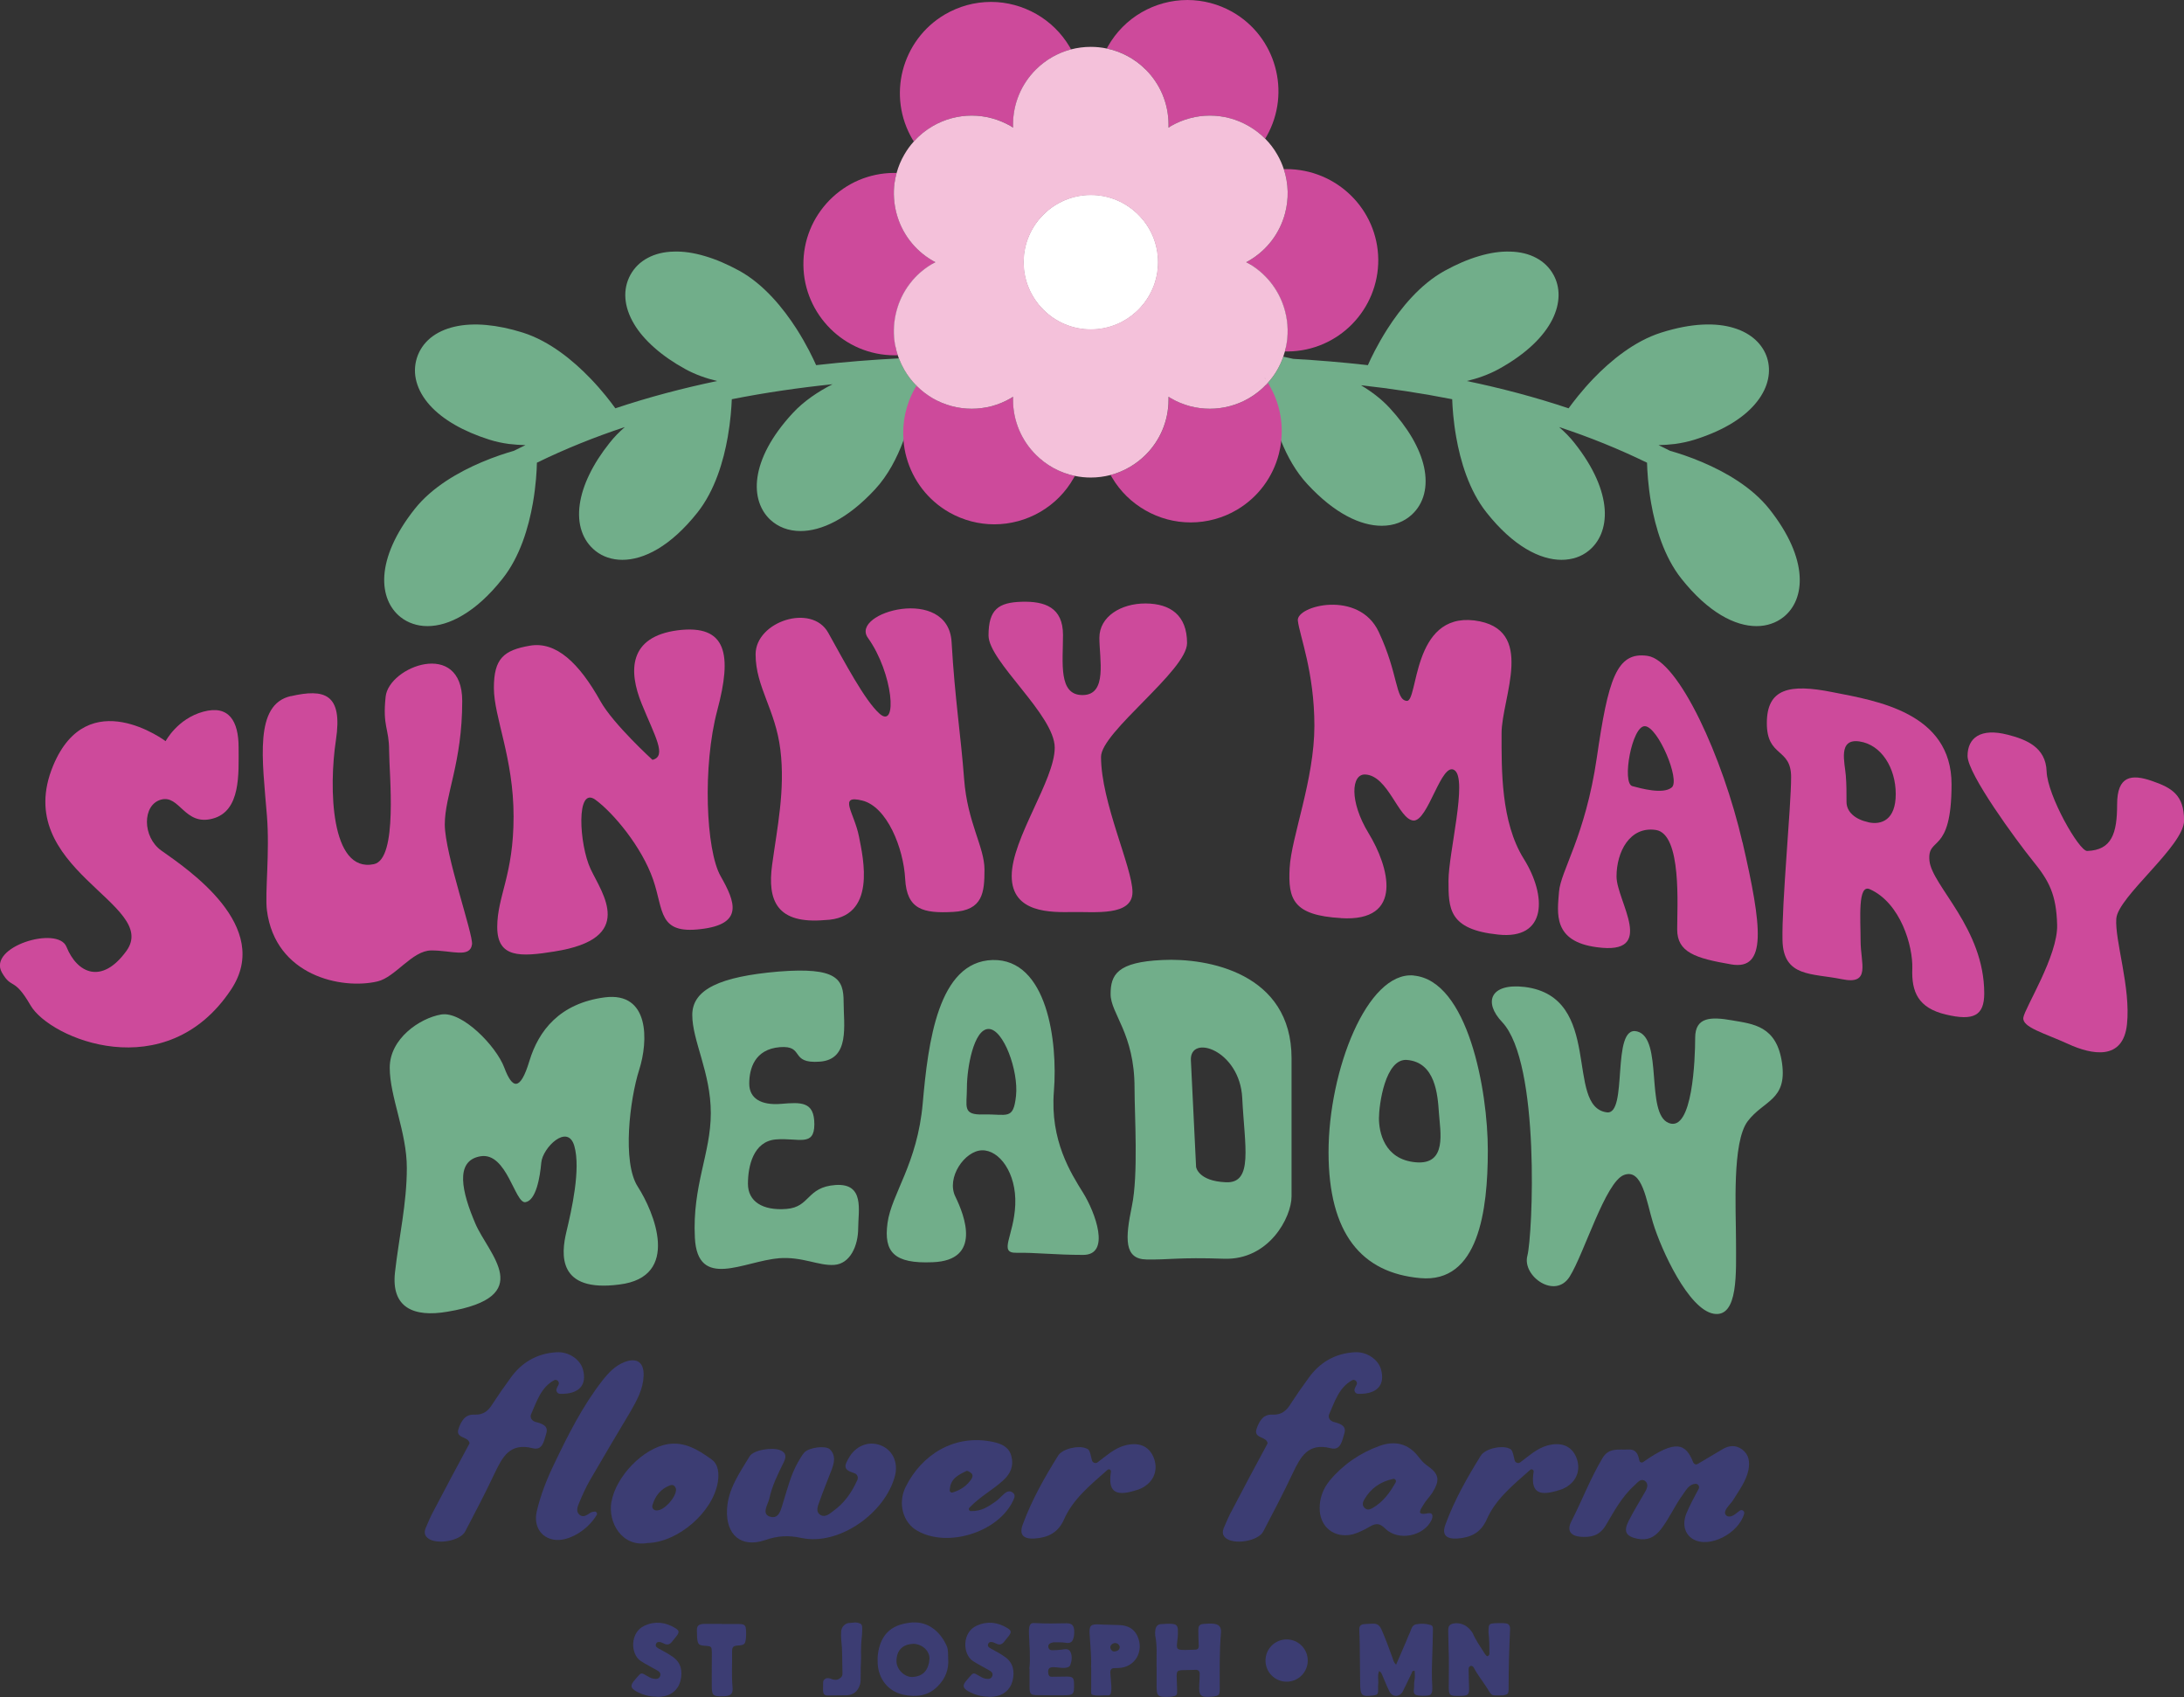 <?xml version="1.0" encoding="UTF-8"?> <svg xmlns="http://www.w3.org/2000/svg" id="Layer_2" viewBox="0 0 319.36 248.09"><rect x="0" y="0" width="319.36" height="248.09" fill="#333333" stroke="none"/><defs><style> .cls-1 { fill: #71ae8a; } .cls-2 { fill: #3c3d73; } .cls-3 { fill: #cd4a9b; } .cls-4 { fill: #fff; } .cls-5 { fill: #f4c1da; } </style></defs><g id="Layer_1-2" data-name="Layer_1"><g><g><path class="cls-1" d="M65.45,191.75c-5.01.87-8.27-.62-7.69-5.77.58-5.15,1.73-10.02,1.73-15.25,0-5.24-2.5-10.39-2.5-14.65,0-4.27,4.42-7.24,7.5-7.77,3.08-.55,8.09,4.64,9.25,7.76,1.16,3.11,2.32,3.51,3.67-.96,1.35-4.46,4.44-8.44,11.02-9.31,6.58-.84,6.39,6.38,5.03,10.61-1.35,4.24-2.52,13.49-.19,17.08,2.33,3.61,6.39,13.18-2.71,14.29-9.09,1.19-8.51-4.46-7.74-7.69.77-3.21,2.13-9.21,1.16-12.57-.97-3.36-4.64.27-4.83,2.44-.19,2.16-.77,5.54-2.32,5.78-1.54.24-2.7-7.34-6.56-6.71-3.85.64-2.7,5.3-.77,9.82,1.93,4.54,9.06,10.7-4.05,12.9Z"></path><path class="cls-1" d="M113.84,183.95c-5.05.41-11.84,4.67-12.23-3-.39-7.67,2.33-12.3,2.33-18.23,0-5.93-2.72-10.59-2.71-14.35,0-3.74,4.07-5.61,12.61-6.34,8.55-.68,9.52,1.09,9.52,4.43,0,3.36.97,8.43-3.5,8.74-4.47.33-2.14-2.41-5.83-2.12-3.69.31-4.47,3.16-4.47,5.33,0,2.18,1.75,3.2,4.66,2.96,2.91-.24,4.86-.38,4.86,2.98,0,3.36-2.33,1.95-5.63,2.22-3.3.28-4.08,3.92-4.08,6.49,0,2.57,2.14,3.95,5.63,3.67,3.5-.27,2.91-3.2,7.19-3.5,4.28-.28,3.31,3.74,3.3,6.31,0,2.57-1.17,5.21-3.5,5.37-2.33.16-4.66-1.25-8.16-.97Z"></path><path class="cls-1" d="M158.39,174.39c-1.75-2.82-4.87-7.63-4.28-14.88.58-7.24-.97-19.35-8.96-19.17-7.98.22-9.44,12.06-10.22,20.93-.78,8.89-4.57,13.25-5.15,17.52-.58,4.27.97,5.97,6.61,5.73,7.2-.27,4.67-6.81,3.31-9.59-1.36-2.77,1.36-6.7,3.89-6.77,2.53-.07,5.06,3.3,4.87,7.94-.19,4.63-2.53,7.1.19,7.04,2.73-.05,5.65.31,9.74.31,4.09,0,1.75-6.24,0-9.06ZM148.57,160.19c-.39,3.63-1.28,2.64-4.79,2.73-3.11.09-2.39-1.14-2.39-3.96,0-2.82.99-8.54,3.17-8.54s4.4,6.14,4.01,9.77Z"></path><path class="cls-1" d="M169.99,140.34c-6.62.29-7.59,2.15-7.59,4.99,0,2.85,3.5,5.74,3.5,13.69,0,4.08.58,12.65-.39,17.32-.97,4.68-1.17,7.73,2.14,7.78,3.31.06,4.67-.34,11.29-.11,6.62.25,9.92-6.06,9.92-9.12,0-3.06,0-7.75,0-20.18,0-12.47-12.26-14.7-18.88-14.37ZM179.25,172.83c-4.07-.17-4.35-2.24-4.35-2.24-.2-4.15-.57-11.68-.76-15.58-.19-3.92,7.16-1.52,7.51,5.51.34,7.02,1.67,12.51-2.4,12.31Z"></path><path class="cls-1" d="M206.7,142.6c-6.79-.6-12.43,13.9-12.43,25.83,0,11.94,4.86,17.65,13.4,18.41,8.54.79,9.89-9.88,9.89-18.68,0-8.78-2.91-24.83-10.86-25.55ZM207.01,169.91c-4.65-.41-5.37-4.5-5.37-6.43,0-1.93.9-8.81,4.12-8.53,4.12.36,4.47,5.04,4.65,7.75.18,2.72,1.25,7.63-3.4,7.21Z"></path><path class="cls-1" d="M222.95,144.28c-5.04-.59-6.07,2.22-3.29,5.14,5.62,5.96,4.46,31.2,3.68,34.17-.77,2.97,4.07,6.42,6.19,3.03,2.13-3.4,5.22-13.82,7.93-14.85,2.7-1.03,3.28,3.82,4.25,6.98,1.23,4.03,5.21,12.67,8.87,13.3,3.66.63,3.27-6.17,3.27-10.68,0-4.5-.6-14.4,1.71-17.46,2.31-3.06,5.79-3.04,5.02-8.5-.77-5.47-4.23-5.71-7.31-6.25-3.08-.54-5.39-.51-5.39,2.55,0,3.07-.38,13.84-3.86,12.46-3.47-1.36-.77-12.4-4.63-13.39-3.86-.98-1.26,12.29-4.44,11.83-6.19-.83-.38-16.88-12-18.33Z"></path></g><g><g><path class="cls-3" d="M24.22,108.35s-11.39-8.56-16.44,3.56c-6.31,15.16,15.71,20.19,10.7,27.11-3.59,4.96-7.2,3.27-8.76-.61-1.27-3.14-11.61,0-9.43,3.78,1.44,2.51,1.73.55,4.17,4.77,2.82,4.89,19.82,12.02,29.33-2.3,6.15-9.25-6.36-17.6-10.2-20.32-2.78-1.97-2.81-6.66-.06-7.44,2.75-.78,3.44,3.89,7.57,2.77,4.14-1.1,3.79-6.57,3.79-10.4,0-3.82-1.38-6.26-5.17-5.23-3.79,1.03-5.5,4.31-5.5,4.31Z"></path><path class="cls-3" d="M42.54,101.77c4.86-1.11,7.62-.41,6.58,6.43-1.04,6.85-.82,19.45,5.55,18.13,3.57-.74,2.23-13.24,2.23-16.58,0-3.34-.98-3.5-.51-7.9.47-4.44,11.2-8.47,11.2.63,0,9.05-2.55,13.75-2.55,18.05,0,4.28,4.19,16.13,3.98,17.53-.3,2.04-2.98.87-5.95.88-2.81.01-5.25,3.92-7.87,4.53-5.23,1.23-14.95-.81-16.17-10.4-.31-2.47.44-8.43,0-13.84-.66-8.21-1.89-16.24,3.49-17.47Z"></path><path class="cls-3" d="M81.1,139.09c-5.04.82-8.39.96-8.39-3.57,0-4.53,2.39-7.58,2.39-16.16,0-8.58-2.88-14.51-2.88-18.8,0-4.29,1.43-5.51,5.27-6.17,3.83-.66,7.19,2.53,10.32,8.13,1.87,3.34,7.6,8.56,7.6,8.56,2.17-.53.33-3.49-1.59-8.23-1.92-4.73-1.93-9.77,5.29-10.71,7.22-.9,7.95,3.59,5.78,11.69-2.17,8.12-1.68,20.46.49,24.26,2.17,3.81,3.37,7-2.89,7.73-6.26.77-5.42-2.7-6.98-7.22-1.66-4.81-5.83-9.77-8.42-11.67-2.91-2.15-2.4,6.57-.72,10.12,1.68,3.58,6.72,10.16-5.28,12.04Z"></path><path class="cls-3" d="M120.63,134.5c-7,.61-8.45-2.78-7.72-8.1.72-5.32,1.93-10.92,1.2-16.81-.72-5.89-3.62-9.17-3.62-13.94,0-4.79,8.2-7.5,10.62-3.15,2.42,4.33,5.33,9.88,7.49,11.82,2.71,2.42,1.99-5.95-1.69-11.08-2.67-3.72,11.76-7.74,12.24.63.48,8.32,1.35,13.6,1.83,20.01.48,6.4,2.98,9.91,2.98,13.25,0,3.34-.24,5.96-4.59,6.18-4.35.23-6.77-.32-7.01-4.83-.24-4.51-2.65-10.55-6.27-11.45-3.62-.9-1.17,1.74-.48,5.28.59,3.05,2.71,11.92-4.97,12.19Z"></path><path class="cls-3" d="M154.23,109.3c0-4.79-9.68-12.61-9.68-16.4,0-3.81,1.45-4.83,4.84-4.93,3.39-.1,6.05.81,6.05,4.86,0,4.06-.72,8.83,2.9,8.78,3.63-.04,2.42-5.27,2.42-8.37,0-3.1,3.15-5.04,6.77-5.02,3.63.02,6.05,1.74,6.05,5.79,0,4.01-12.58,13-12.58,16.63,0,6.67,4.6,16.19,4.6,19.77,0,3.57-5.56,2.86-8.71,2.92-3.15.04-8.95.21-8.95-5.27,0-5.49,6.29-14.01,6.29-18.76Z"></path></g><g><path class="cls-3" d="M196.07,134.21c-7-.4-7.73-2.78-7.49-7.31.24-4.52,3.62-12.94,3.62-20.8,0-7.87-2.18-13.22-2.42-15.38-.24-2.18,8.94-4.54,11.83,1.66,2.9,6.17,2.41,9.95,4.1,10.08,1.69.15.73-12.86,9.88-11.76,9.15,1.18,3.97,11.29,3.98,16.53,0,5.25-.12,12.94,3.25,18.32,3.37,5.4,3.44,11.87-3.78,11.07-7.22-.75-7.23-3.81-7.23-7.87,0-4.05,2.82-14.78.89-16.15-1.93-1.37-3.86,7.52-6.03,7.35-2.17-.17-3.67-6.59-7.05-6.73-2.01-.08-2.36,3.9.53,8.63,2.9,4.75,5.31,12.98-4.1,12.37Z"></path><path class="cls-3" d="M254.8,123.16c-2.87-12.43-9.33-26.62-13.88-27.28-4.56-.67-5.76,3.47-7.43,14.93-1.68,11.45-5.28,16.49-5.52,19.56-.24,3.08-.96,7.25,5.53,8.1,8.88,1.22,2.88-6.75,2.88-10.34,0-3.57,1.92-7.37,5.75-6.8,3.83.58,3.11,11.21,3.12,14.54,0,3.34,2.64,4.21,7.89,5.11,5.26.92,4.54-5.39,1.67-17.83ZM244.46,115.11c-1.27,1.06-4.52.14-5.77-.19-1.57-.42-.06-8.87,1.85-8.76,1.91.1,5.19,7.88,3.92,8.95Z"></path><path class="cls-3" d="M282.14,125.83c-.36-3.7,3.23-.69,3.23-11.17,0-10.5-11-12.22-17.38-13.47-6.37-1.28-9.63-.52-9.63,4.53,0,5.05,3.55,3.54,3.55,7.88,0,4.34-1.38,18.42-1.26,23.86.12,5.44,4.34,4.79,8.66,5.68,4.32.9,2.76-2.31,2.76-5.57,0-3.25-.45-8.38,1.35-7.58,4.48,2,6.33,8.3,6.21,11.64-.12,3.35.84,5.72,4.91,6.68,4.06.97,5.61.16,5.61-3.09,0-9.53-7.64-15.71-8.01-19.39ZM273.21,120.2c-1.9-.41-3.2-1.48-3.2-2.98,0-1.51,0-2.51-.1-3.83-.15-1.93-1.2-5.47,2-5,3.2.48,5.29,3.86,5.3,7.68,0,3.81-2.09,4.55-3.99,4.14Z"></path><path class="cls-3" d="M293.55,107.4c-3.93-1.01-5.84.46-5.84,3.11,0,2.64,7.16,12.38,9.53,15.32,2.38,2.92,3.45,4.9,3.57,9.39.12,4.49-4.72,12.1-4.94,13.53-.22,1.43,3.07,2.27,6.54,3.86,3.47,1.59,8.04,2.49,8.61-2.86.58-5.35-1.8-12.28-1.56-15.46.24-3.21,9.92-10.64,9.91-14.34,0-3.73-1.77-4.78-4.71-5.79-2.95-1.02-5.08-.79-5.08,3.43,0,4.22-.77,6.69-4.38,6.81-1.18.04-5.82-8.11-5.93-11.64-.12-3.53-2.97-4.66-5.71-5.36Z"></path></g></g></g><g><path class="cls-2" d="M67.09,208.74c.42-1.1.96-2.01,2.3-1.94,1.31.07,2.05-.6,2.65-1.59.81-1.24,1.66-2.47,2.55-3.68,1.63-2.33,3.89-3.68,6.79-3.85,1.77-.11,3.43,1.03,3.85,2.47.67,2.37-.6,3.68-3.32,3.61-.35,0-.64-.35-.53-.71.04-.14.11-.28.21-.46.07-.14.18-.28.11-.5-.07-.28-.39-.46-.67-.32-1.94,1.06-2.54,3.11-3.36,4.95-.18.39,0,.85.39,1.03.14.11.32.14.5.18.85.25,1.66.57,1.31,1.66-.32.99-.5,2.51-1.98,2.12-3.36-.85-4.42,1.31-5.55,3.64-1.34,2.86-2.83,5.69-4.31,8.52-.74,1.45-4.38,2.02-5.55.92-.46-.42-.42-.92-.25-1.38.39-.92.78-1.84,1.27-2.72,1.7-3.25,3.43-6.5,5.16-9.69-.14-1.1-2.23-.64-1.56-2.26Z"></path><path class="cls-2" d="M87.25,221.47c-1.38,2.33-4.28,3.96-6.26,3.61-1.91-.32-2.97-1.98-2.51-4.1.57-2.48,1.52-4.84,2.62-7.11,2.02-4.21,4.1-8.34,6.96-12.02.92-1.17,1.87-2.19,3.22-2.72,1.87-.74,2.93.04,2.83,2.05-.07,1.87-.96,3.5-1.87,5.09-2.02,3.39-4.03,6.75-6.01,10.18-.6,1.06-1.1,2.16-1.56,3.29-.25.57-.46,1.24.07,1.7.53.46,1.1.04,1.63-.32.11-.07.28-.11.53-.14.28-.07.5.25.35.5Z"></path><path class="cls-2" d="M89.41,219.56c.64-3.71,4.63-7.88,8.27-8.45,2.47-.39,4.49.88,6.36,2.23,1.03.71,1.13,2.09.92,3.36-.74,4.38-5.83,8.77-10.29,8.87-3.68.64-5.8-2.97-5.27-6.01ZM97.93,217.16c-1.31.5-2.12,1.52-2.51,2.83-.14.42.11.81.6.81,1.1.07,2.93-2.02,2.83-3.11-.14-.57-.5-.71-.92-.53Z"></path><path class="cls-2" d="M124.91,215.35c-1.56-.49-1.59-.95-.64-2.47,1.1-1.7,3.04-2.3,4.77-1.48,1.56.74,2.3,2.47,1.84,4.31-1.42,5.52-8.24,10.29-13.68,9.12-1.98-.42-3.5-.32-5.34.32-3.5,1.17-5.73-.78-5.55-4.49.14-2.97,1.84-5.34,3.29-7.74.57-.99,3.36-1.38,4.49-.92.96.39.85,1.06.53,1.73-.85,1.73-1.73,3.46-2.12,5.34-.21.88-1.2,2.26.11,2.65,1.38.39,1.59-1.13,1.94-2.19.6-1.94,1.1-3.92,2.09-5.69.32-.53.6-1.1.99-1.52.71-.74,3.08-1.03,3.71-.46.88.85.67,1.87.32,2.86-.6,1.59-1.27,3.18-1.84,4.81-.25.67-.6,1.49.18,1.95.71.39,1.34-.21,1.91-.64,1.38-.99,2.55-2.44,3.46-4.49.18-.42-.04-.88-.46-.99Z"></path><path class="cls-2" d="M141.99,220.9c1.56.04,2.54-.67,3.57-1.38.46-.32.88-.81,1.34-1.2.32-.28.74-.42,1.1-.18.57.35.35.81.11,1.31-2.23,4.6-9.62,6.86-14,4.31-2.02-1.13-2.9-3.96-1.66-6.43,2.33-4.67,7.11-7.74,12.76-6.54,1.2.25,2.37.74,2.69,2.12.35,1.38-.11,2.51-1.2,3.5-1.49,1.38-3.32,2.3-4.95,4-.18.18-.04.5.25.5ZM139.3,218.18c1.27-.39,2.12-1.03,2.76-1.98.18-.28.21-.6,0-.81-.21-.21-.6-.42-.74-.35-1.2.57-2.37,1.13-2.44,2.79-.04.25.21.42.42.35Z"></path><path class="cls-2" d="M160.55,213.73c1.31-.99,2.4-1.98,3.85-2.4,2.02-.57,3.57,0,4.28,1.7.71,1.73.14,3.46-1.56,4.42-.42.25-.92.39-1.42.53-2.62.74-3.71.04-3.25-2.83.04-.28-.28-.46-.5-.28-2.69,2.37-5.09,4.35-6.36,7.25-.88,1.98-2.37,2.65-4.28,2.79-1.7.11-2.33-.57-1.73-2.12,1.31-3.54,3.15-6.79,5.13-9.97.64-1.06,3.01-1.56,4.1-1.1.46.18.53.28.85,1.7.07.42.57.6.88.32Z"></path><path class="cls-2" d="M183.79,208.74c.42-1.1.96-2.01,2.3-1.94,1.31.07,2.05-.6,2.65-1.59.81-1.24,1.66-2.47,2.55-3.68,1.63-2.33,3.89-3.68,6.79-3.85,1.77-.11,3.43,1.03,3.85,2.47.67,2.37-.6,3.68-3.32,3.61-.35,0-.64-.35-.53-.71.04-.14.11-.28.21-.46.07-.14.18-.28.11-.5-.07-.28-.39-.46-.67-.32-1.94,1.06-2.54,3.11-3.36,4.95-.18.39,0,.85.39,1.03.14.11.32.14.5.18.85.25,1.66.57,1.31,1.66-.32.99-.5,2.51-1.98,2.12-3.36-.85-4.42,1.31-5.55,3.64-1.34,2.86-2.83,5.69-4.31,8.52-.74,1.45-4.38,2.02-5.55.92-.46-.42-.42-.92-.25-1.38.39-.92.78-1.84,1.27-2.72,1.7-3.25,3.43-6.5,5.16-9.69-.14-1.1-2.23-.64-1.56-2.26Z"></path><path class="cls-2" d="M194.36,216.52c1.98-2.37,4.45-4.1,7.39-5.16,2.23-.78,4.17-.35,5.66,1.59.39.49.74.92,1.24,1.27,1.84,1.27,1.94,2.16.78,4.03-.39.57-.92,1.1-1.27,1.7-.32.6-1.27,1.66.64,1.27.85-.14.71.6.53.99-1.1,2.33-4.81,3.15-6.75,1.27-.85-.85-1.38-.81-2.26-.32-.78.46-1.63.88-2.47,1.13-2.72.67-4.91-1.06-4.88-3.85,0-1.49.53-2.83,1.41-3.92ZM203.69,216.2c-1.8.39-3.22,1.34-4.17,2.97-.28.46-.39.96.11,1.34.35.28.74.14,1.1-.07,1.52-.88,2.51-2.23,3.36-3.75.14-.25-.11-.57-.39-.5Z"></path><path class="cls-2" d="M222.36,213.73c1.31-.99,2.4-1.98,3.85-2.4,2.02-.57,3.57,0,4.28,1.7.71,1.73.14,3.46-1.56,4.42-.42.25-.92.39-1.42.53-2.62.74-3.71.04-3.25-2.83.04-.28-.28-.46-.5-.28-2.69,2.37-5.09,4.35-6.36,7.25-.88,1.98-2.37,2.65-4.28,2.79-1.7.11-2.33-.57-1.73-2.12,1.31-3.54,3.15-6.79,5.13-9.97.64-1.06,3.01-1.56,4.1-1.1.46.18.53.28.85,1.7.07.42.57.6.88.32Z"></path><path class="cls-2" d="M247.61,213.8c.11.25.42.35.64.21l3.64-2.16c.96-.57,1.94-.64,2.86.04,1.03.78,1.13,1.84.92,3.01-.35,1.63-1.34,2.93-2.19,4.31-.35.6-.95,1.02-1.2,1.7-.14.39.14.78.53.78.64.04,1.1-.53,1.63-.88.32-.18.71.11.6.49-.81,2.86-5.06,5.09-7.46,3.71-1.2-.71-1.63-2.12-.99-3.75.5-1.2,1.13-2.37,1.8-3.61.18-.35-.07-.74-.46-.74-.92.07-1.34.85-1.84,1.56-1.2,1.63-1.98,3.5-3.25,5.13-.95,1.2-1.98,1.63-3.43,1.34-1.63-.35-2.05-1.02-1.27-2.58.74-1.45,1.59-2.83,2.4-4.24.32-.53.57-1.2,0-1.63-.64-.42-1.1.25-1.52.64-1.87,1.66-3,3.82-4.24,5.9-.92,1.49-2.16,1.73-3.61,1.63-1.48-.11-2.09-.88-1.41-2.23,1.56-3.04,2.79-6.29,4.56-9.26.92-1.59,2.37-1.2,3.75-1.27,1.2-.07,1.48.71,1.66,1.66.07.21.35.32.53.18,4.81-3.39,6.26-2.72,7.35.07Z"></path></g><g><g><path class="cls-2" d="M95.97,248.03c-1.03,0-2-.27-2.9-.76-.91-.51-.94-.91-.24-1.69.12-.13.21-.27.34-.4.58-.67.6-.69,1.38-.22.33.19.64.39,1.05.45.42.06.79.03.94-.43.12-.4-.15-.63-.48-.81-.78-.46-1.6-.85-2.36-1.35-1.53-1-1.61-4.19.55-5.17,1.54-.7,3.07-.52,4.5.36.57.37.6.57.22,1.11-.21.28-.45.55-.66.82-.34.45-.69.61-1.26.31-.34-.16-.91-.42-1.12.06-.21.48.37.66.72.87.58.3,1.15.63,1.71,1.02,1.21.82,1.5,2.08,1.14,3.53-.34,1.32-1.39,2.18-2.8,2.3-.24.03-.49.02-.73.02Z"></path><path class="cls-2" d="M105.54,237.41c.84,0,1.69-.01,2.53,0,.84.01,1,.18,1.03,1.08.01.34.01.69-.03,1.03-.09.85-.25.97-1.12,1.03-.75.04-.91.21-.9.96.03,1.69-.09,3.36.06,5.04.12,1.06-.21,1.38-1.26,1.42h-.22c-1.35.04-1.54-.12-1.55-1.44-.02-1.65.01-3.28.01-4.91-.01-.91-.06-.96-.91-1.02-1-.06-1.15-.19-1.24-1.17-.01-.27-.01-.55-.03-.84-.06-.91.18-1.18,1.11-1.2.84-.01,1.69,0,2.53,0Z"></path><path class="cls-2" d="M121.2,245.32c.16.04.28.09.31.1.19.09.78.28,1.2,0,.4-.25.51-.46.48-.99-.02-.04-.02-1.72-.04-2.24-.02-.76-.03-1.12-.04-1.36l-.04-.43c-.06-.61-.08-.93-.09-1.32,0-.17.01-.42.03-.73.04-.13.1-.39.3-.64.04-.04.27-.31.66-.43.04-.01,1.05-.1,1.09-.1.21,0,.4.03.61.12.13.03.22.09.28.17.09.12.1.24.12.33.03.45-.02,1.02-.02,1.17-.12,1.05-.15,1.9-.15,2.51-.01.16.04.61-.01,1.54-.04.48-.03.97-.03,1.46-.01,1.2,0,1.39-.1,1.75-.09.27-.21.64-.54,1-.52.54-1.21.6-1.44.6-1.38.02-2.38.02-2.77.03-.08,0-.3,0-.46-.13-.07-.06-.13-.16-.16-.31-.04-.21-.06-.39-.04-.69,0-.25,0-.48.01-.66-.01-.11,0-.27.09-.45.03-.01.04-.03.04-.04.04-.03.18-.22.42-.25.09-.01.16,0,.3.01Z"></path><path class="cls-2" d="M138.65,242.47c.12,1.61-.43,2.96-1.57,4.08-1.41,1.41-3.14,1.57-4.96,1.2-2.23-.48-3.65-2.27-3.78-4.56-.06-1.03.06-2,.43-2.98.76-1.96,2.29-2.74,4.2-2.99,2.72-.36,4.52,1.32,5.46,3.38.27.6.18,1.24.22,1.87ZM133.5,240.31c-1.42.07-2.38.85-2.41,2.48-.03,1.23,1.17,2.42,2.35,2.36,1.66-.08,2.36-1.15,2.47-2.59.09-1.24-1.12-2.26-2.41-2.26Z"></path><path class="cls-2" d="M144.54,248.03c-1.03,0-2-.27-2.9-.76-.91-.51-.94-.91-.24-1.69.12-.13.21-.27.34-.4.58-.67.6-.69,1.38-.22.33.19.64.39,1.05.45.42.06.79.03.94-.43.12-.4-.15-.63-.48-.81-.78-.46-1.6-.85-2.36-1.35-1.53-1-1.62-4.19.55-5.17,1.54-.7,3.07-.52,4.5.36.57.37.6.57.22,1.11-.21.28-.45.55-.66.82-.34.45-.69.61-1.26.31-.34-.16-.91-.42-1.12.06-.21.48.37.66.72.87.58.3,1.15.63,1.7,1.02,1.21.82,1.5,2.08,1.14,3.53-.34,1.32-1.39,2.18-2.8,2.3-.24.03-.49.02-.73.02Z"></path><path class="cls-2" d="M150.52,243.98c.18-1.64.01-3.44-.06-5.26,0-.21-.01-.43.02-.63.06-.63.25-.87.85-.82,1.54.09,3.07.06,4.61.03.81-.01,1.12.33,1.14,1.15.01.25,0,.49-.04.73-.17.85-.46,1.11-1.3.96-.49-.08-.97-.04-1.46-.06-.19-.02-.42.03-.6.1-.3.12-.45.34-.37.67.08.28.27.39.54.39.46,0,.91-.03,1.36-.08.46-.06,1.05-.24,1.32.33.28.61.21,1.3-.03,1.93-.12.3-.48.37-.81.4-.52.04-1.05-.09-1.57-.1-.69-.03-.9.21-.84.85.04.39.21.58.6.55.72-.01,1.41-.03,2.11-.03.87,0,1.05.18,1.06,1.03.04,1.6-.04,1.71-1.66,1.71-1.23,0-2.45,0-3.66-.02-1,0-1.18-.16-1.18-1.14v-2.71Z"></path><path class="cls-2" d="M159.54,243.77c.08-1.63-.12-3.28-.21-4.91-.09-1.26.22-1.46,1.44-1.39.96.06,1.9.04,2.84.09,1.18.04,2.15.43,2.71,1.6,1.03,2.26-.36,4.61-2.78,4.68-.18,0-.36.03-.52.02-.51-.03-.69.25-.66.72.04.49.09.99.12,1.48.02.34.06.7.02,1.05-.04.46-.06.76-.58.73-.7-.04-1.66.15-2.27-.12-.13-.1-.09-.39-.09-.99-.01-.99,0-1.96,0-2.96ZM163.74,240.82c-.01-.36-.37-.66-.72-.63-.37.03-.72.37-.66.69.08.31.27.58.64.54.34-.04.69-.18.73-.6Z"></path><path class="cls-2" d="M169.12,243.66c-.03-1.51.12-3.04-.19-4.53-.04-.27-.03-.55.01-.84.07-.48.3-.85.87-.87.52-.01,1.06-.09,1.58-.03.63.04.84.3.85.94.03.63-.04,1.26-.12,1.88-.09.82.03.94.81.99.6.02,1.18-.04,1.78-.04.45-.01.61-.18.58-.64-.04-.69-.06-1.41-.06-2.11-.01-.81.17-.99.96-1.03.36-.04.7-.03,1.05-.03.97.04,1.38.43,1.3,1.36-.24,2.71-.18,5.4-.18,8.1,0,.99-.08,1.08-1.03,1.21-.07,0-.13.01-.19.01-1.6.13-1.85-.12-1.78-1.72.03-.54.07-1.06.07-1.57,0-.42-.16-.66-.64-.63-.63.03-1.26.02-1.88.04-.73.04-.85.15-.85.88,0,.69.07,1.41.07,2.09.02.7-.09.78-.75.9-.1.01-.22.01-.31.03-1.85.07-1.96-.03-1.94-1.88v-2.53Z"></path><path class="cls-2" d="M201.66,244.29c-.27.69-.06,1.32-.13,1.93-.04.36,0,.7-.01,1.06-.02.33-.19.51-.52.54-.03,0-.06,0-.09.02-1.79.24-2,.06-2.02-1.72-.02-1.9-.03-3.8-.06-5.68,0-.75-.04-1.47-.07-2.2-.03-.52.24-.79.73-.82.39-.03.78-.03,1.17-.06.69-.06,1.09.24,1.36.87.57,1.32,1.08,2.65,1.56,4.01.13.34.18.76.57,1.11.48-1.12.97-2.23,1.44-3.33.19-.48.39-.96.61-1.44.18-.45.28-.99.84-1.12.73-.15,1.48-.12,2.18.1.37.12.31.51.31.82-.03,1.2-.04,2.38-.09,3.57-.06,1.54-.1,3.07,0,4.61.01.24.01.49-.03.73-.04.15-.1.34-.24.45-.24.24-1.96.21-2.23-.02-.25-.21-.22-.51-.19-.78.06-.45,0-.9.09-1.35.09-.43.03-.88.03-1.32-.39-.1-.39.19-.45.34-.45.88-.84,1.78-1.29,2.65-.48.88-1.53.87-1.97-.01-.39-.78-.7-1.6-1.05-2.41-.09-.18-.13-.37-.43-.55Z"></path><path class="cls-2" d="M217.55,242.11c.22-.12.28-.31.24-.52,0-.96,0-1.84-.13-2.92,0-1.3.04-1.3.99-1.38.61,0,.97-.04,1.53.02.54.06.67.48.63.99-.12,2.69-.21,5.22-.21,8.52,0,.78-.08.9-.84,1.02-1.66,0-1.55.21-2.24-.96-.66-1.05-1.42-1.97-1.99-3.05-.1-.19-.27-.36-.51-.28-.22.08-.28.28-.27.51.01.87.04,1.73.07,2.63.03,1.03-.13,1.21-1.18,1.23-1.75.03-1.82.03-1.79-1.73.04-5.25.01-2.71-.08-7.67-.04-.91.24-1.17,1.15-1.23q1.51,0,2.42,1.44c.46,1.06,1.14,2.02,1.75,2.98.13.18.22.37.46.42Z"></path></g><circle class="cls-2" cx="188.14" cy="242.75" r="3.09"></circle></g><path class="cls-1" d="M134.02,56.38s.05-.08.08-.12c-.01.05-.02.11-.03.17-.16,1.16-.42,2.69-.86,4.4-.28,1.12-.64,2.32-1.09,3.54-.94,2.54-2.27,5.12-4.16,7.16-2.02,2.18-3.98,3.7-5.82,4.68-1.84.98-3.56,1.42-5.07,1.42-.9,0-1.72-.15-2.46-.43-.74-.28-1.39-.69-1.95-1.2-1.5-1.39-2.29-3.56-1.9-6.24.39-2.69,1.95-5.9,5.16-9.37,1.63-1.76,3.7-3.14,5.82-4.22-4.83.5-9.77,1.21-14.73,2.19-.05,1.17-.18,3.17-.59,5.5-.62,3.55-1.88,7.84-4.43,11.06-1.97,2.48-3.93,4.21-5.79,5.32-1.86,1.11-3.63,1.6-5.19,1.6-.77,0-1.49-.12-2.15-.34-.66-.22-1.26-.55-1.79-.97-.94-.75-1.62-1.73-2.01-2.89-.39-1.15-.49-2.48-.28-3.93.2-1.39.67-2.86,1.41-4.37.73-1.51,1.72-3.06,2.96-4.61.66-.84,1.41-1.6,2.22-2.3-4.39,1.45-8.7,3.18-12.86,5.21-.02,1.07-.13,3.28-.59,5.91-.62,3.54-1.88,7.84-4.44,11.05-1.96,2.48-3.92,4.21-5.79,5.32-1.86,1.12-3.62,1.61-5.18,1.61-.77,0-1.49-.12-2.15-.35-.66-.22-1.26-.55-1.79-.97-1.6-1.27-2.55-3.37-2.37-6.08.19-2.71,1.51-6.02,4.44-9.72,2.55-3.22,6.45-5.42,9.76-6.83,1.9-.81,3.6-1.35,4.75-1.68.56-.29,1.13-.55,1.69-.83-.81-.02-1.62-.07-2.43-.17-.98-.13-1.95-.34-2.89-.64-1.89-.6-3.58-1.33-5.04-2.17-1.45-.84-2.67-1.79-3.61-2.83-.98-1.09-1.64-2.25-1.96-3.42-.33-1.18-.31-2.37.05-3.52.37-1.15,1.04-2.13,1.98-2.91.94-.77,2.15-1.34,3.57-1.66,1.37-.31,2.91-.39,4.59-.24,1.67.15,3.48.52,5.37,1.12,3.91,1.24,7.36,4.09,9.85,6.68,1.74,1.8,3,3.46,3.66,4.38,4.9-1.64,9.9-2.95,14.88-3.99-1.61-.39-3.21-.95-4.66-1.75-1.73-.95-3.25-2-4.51-3.12-1.26-1.11-2.27-2.28-2.98-3.48-.75-1.26-1.17-2.52-1.26-3.74-.09-1.22.16-2.38.74-3.44.59-1.06,1.44-1.89,2.52-2.46,1.07-.58,2.36-.9,3.83-.93,1.4-.05,2.93.18,4.54.66,1.61.47,3.31,1.2,5.04,2.15,3.6,1.99,6.41,5.46,8.36,8.49,1.48,2.32,2.44,4.36,2.86,5.3,4.13-.47,8.19-.79,12.11-.99.22.57.49,1.14.8,1.68.49.85,1.09,1.63,1.77,2.31Z"></path><path class="cls-1" d="M135.87,38.2c.16.12.31.25.46.38-1.29.75-2.38,1.72-3.26,2.87-.9,1.17-1.57,2.52-1.96,3.99-.39,1.46-.49,2.96-.3,4.43.04.27.08.55.15.82-1.2-.54-2.35-1.21-3.37-2.02-3.05-2.41-4.97-4.88-5.84-7.1-.87-2.23-.69-4.22.46-5.67,1.14-1.44,3.03-2.07,5.4-1.74,2.37.34,5.22,1.63,8.26,4.04Z"></path><path class="cls-1" d="M187.9,45.44c-.72-2.71-2.45-5.16-5-6.74.19-.17.39-.34.59-.5,3.04-2.41,5.88-3.7,8.25-4.04,2.37-.33,4.27.3,5.41,1.74,1.14,1.45,1.32,3.44.45,5.67-.87,2.22-2.79,4.69-5.83,7.1-1.13.9-2.41,1.62-3.76,2.2.42-1.81.36-3.68-.11-5.43Z"></path><path class="cls-1" d="M260.79,90.21c-.53.42-1.13.75-1.79.97-.66.23-1.38.35-2.15.35-1.56,0-3.32-.49-5.19-1.61-1.86-1.11-3.82-2.84-5.79-5.32-2.55-3.21-3.81-7.51-4.43-11.05-.46-2.63-.57-4.84-.6-5.91-4.16-2.03-8.46-3.76-12.86-5.21.81.7,1.57,1.46,2.23,2.3,2.93,3.69,4.25,7.01,4.44,9.72.18,2.71-.77,4.81-2.37,6.08-.52.42-1.12.75-1.78.97-.67.22-1.39.34-2.16.34-1.56,0-3.32-.49-5.18-1.6s-3.83-2.84-5.79-5.32c-2.56-3.22-3.82-7.51-4.44-11.06-.41-2.33-.54-4.33-.58-5.5-4.48-.88-8.96-1.56-13.34-2.04,1.53.91,2.98,2,4.19,3.31,1.34,1.45,2.45,2.93,3.3,4.38.84,1.45,1.43,2.88,1.73,4.25.31,1.43.31,2.76.01,3.94-.3,1.18-.9,2.21-1.79,3.03-.55.51-1.21.92-1.95,1.2-.73.28-1.56.43-2.45.43-1.52,0-3.23-.43-5.07-1.41-1.84-.98-3.81-2.51-5.82-4.69-1.67-1.8-2.91-4.03-3.82-6.28-.62-1.5-1.08-3.01-1.44-4.41-.36-1.44-.61-2.76-.77-3.83.1-.09.18-.19.26-.28.53-.58.99-1.21,1.38-1.89.36-.63.65-1.27.88-1.93.39.08.89.19,1.45.32,3.55.2,7.2.5,10.92.92.41-.94,1.38-2.98,2.86-5.3,1.94-3.03,4.76-6.5,8.36-8.49,1.73-.95,3.42-1.68,5.03-2.15,1.61-.48,3.14-.71,4.55-.66,1.46.03,2.76.35,3.83.93,1.07.57,1.93,1.4,2.51,2.46.99,1.79,1.05,4.09-.16,6.52-1.22,2.43-3.71,4.98-7.84,7.26-1.46.8-3.05,1.36-4.67,1.75,4.99,1.04,9.98,2.35,14.88,3.99.67-.92,1.93-2.58,3.66-4.38,2.5-2.59,5.95-5.44,9.86-6.68,4.5-1.43,8.07-1.48,10.66-.68,2.6.79,4.23,2.43,4.85,4.37.61,1.95.22,4.22-1.45,6.36-1.66,2.15-4.61,4.16-9.11,5.58-.94.3-1.91.5-2.9.64-.8.1-1.62.15-2.42.17.56.28,1.13.54,1.68.83,1.16.33,2.86.87,4.75,1.68,3.32,1.41,7.21,3.61,9.77,6.83,2.93,3.7,4.25,7.01,4.43,9.72.19,2.71-.76,4.81-2.36,6.08Z"></path><path class="cls-3" d="M130.96,50.69c.08.42.19.83.33,1.24-.12.01-.24.01-.35.01h-.13c-3.64,0-6.96-1.48-9.37-3.87-2.41-2.39-3.93-5.7-3.96-9.33-.02-1.78.31-3.52.96-5.12.64-1.6,1.61-3.08,2.85-4.35,1.25-1.27,2.71-2.26,4.3-2.94,1.59-.67,3.31-1.04,5.09-1.05.14,0,.28,0,.44.01-.14.5-.24,1-.31,1.5-.19,1.46-.09,2.96.3,4.43.39,1.46,1.06,2.81,1.96,3.98.9,1.17,2.02,2.16,3.34,2.92.11.07.25.14.38.21-.13.07-.27.14-.38.2-.03.02-.05.03-.08.05-1.29.75-2.38,1.72-3.26,2.87-.9,1.17-1.57,2.52-1.96,3.99-.39,1.46-.49,2.96-.3,4.43.04.27.08.55.15.82Z"></path><path class="cls-3" d="M133.44,20.39c-1.87-3.17-2.28-6.8-1.43-10.1.86-3.31,2.97-6.29,6.13-8.16,1.03-.6,2.13-1.07,3.26-1.38,1.14-.31,2.32-.47,3.51-.47,2.35,0,4.62.63,6.61,1.76s3.68,2.77,4.88,4.79c.07.12.14.25.22.39-1.98.52-3.75,1.56-5.15,2.96-2.06,2.06-3.33,4.9-3.33,8.04,0,.12,0,.27.01.44-.12-.08-.25-.17-.37-.24-.86-.49-1.79-.88-2.74-1.13-.96-.26-1.94-.39-2.94-.39-2.02,0-3.98.54-5.69,1.53-1.03.6-1.98,1.36-2.78,2.26-.07-.1-.13-.2-.19-.3Z"></path><path class="cls-3" d="M151.47,66.47c1.54,1.54,3.5,2.64,5.71,3.1-.06.1-.11.2-.17.3-1.18,2.1-2.88,3.79-4.89,4.96-2.01,1.17-4.33,1.82-6.73,1.82-1.14,0-2.28-.15-3.38-.44-1.1-.29-2.16-.72-3.16-1.28-3.2-1.81-5.37-4.75-6.29-8.04-.23-.82-.38-1.66-.44-2.52-.21-2.56.31-5.2,1.67-7.6.07-.12.14-.25.23-.39.02-.04.05-.08.08-.12-.01.05-.02.11-.03.17.7.7,1.49,1.3,2.34,1.8,1.71.98,3.67,1.52,5.69,1.52,1,0,1.98-.13,2.94-.38.95-.26,1.88-.64,2.74-1.14.11-.06.23-.14.37-.23-.01.16-.01.31-.01.43,0,3.14,1.27,5.98,3.33,8.04Z"></path><path class="cls-3" d="M166.44,45.26c-1.78,1.78-4.23,2.88-6.93,2.88s-5.16-1.1-6.93-2.88c-1.78-1.78-2.88-4.23-2.88-6.93s1.1-5.16,2.88-6.93c1.77-1.78,4.22-2.88,6.93-2.88s5.15,1.1,6.93,2.88c1.78,1.77,2.88,4.22,2.88,6.93s-1.1,5.15-2.88,6.93Z"></path><path class="cls-3" d="M167.55,10.18c-1.53-1.53-3.5-2.63-5.71-3.09.06-.11.11-.21.17-.31,1.18-2.09,2.88-3.79,4.89-4.96,2.01-1.17,4.33-1.82,6.73-1.82,1.14,0,2.28.15,3.38.44,1.1.29,2.16.72,3.16,1.28,3.2,1.81,5.37,4.75,6.28,8.04.92,3.29.58,6.93-1.22,10.13-.07.12-.14.25-.23.38-.72-.72-1.53-1.34-2.4-1.84-1.7-.99-3.66-1.53-5.68-1.53-1,0-1.99.13-2.94.39-.96.25-1.88.64-2.74,1.13-.12.07-.25.16-.37.24,0-.17,0-.32,0-.44,0-3.14-1.27-5.98-3.33-8.04Z"></path><path class="cls-3" d="M185.58,56.27c1.52,2.57,2.07,5.44,1.76,8.21-.06.64-.18,1.27-.34,1.89-.85,3.3-2.96,6.28-6.12,8.15-1.03.61-2.13,1.07-3.27,1.38-1.13.31-2.31.47-3.5.47-2.35,0-4.62-.62-6.61-1.76-1.99-1.13-3.69-2.77-4.88-4.79-.07-.12-.14-.24-.22-.38,1.97-.52,3.75-1.57,5.15-2.97,2.06-2.06,3.33-4.9,3.33-8.04,0-.12,0-.27,0-.43.12.07.25.16.37.23.86.5,1.78.88,2.74,1.14.95.25,1.94.38,2.93.38,2.03,0,3.99-.54,5.69-1.52.93-.54,1.79-1.21,2.53-1.99.1-.09.18-.19.26-.28.07.11.13.21.19.31Z"></path><path class="cls-3" d="M201.54,37.92c.03,3.67-1.43,7.02-3.82,9.46s-5.71,3.96-9.38,4h-.14c-.1,0-.2,0-.31-.01.05-.17.09-.33.12-.5.42-1.81.36-3.68-.11-5.43-.72-2.71-2.45-5.16-5-6.74-.09-.06-.19-.11-.29-.17-.12-.06-.25-.13-.38-.2.13-.07.26-.14.38-.21,2.71-1.57,4.54-4.09,5.29-6.9.57-2.1.53-4.35-.17-6.49.12-.01.24-.01.35-.01,3.7,0,7.05,1.48,9.48,3.87,2.43,2.39,3.94,5.69,3.98,9.33Z"></path><path class="cls-5" d="M134.02,56.38s.05-.08.08-.12c-.01.05-.02.11-.03.17-.02-.01-.04-.03-.05-.05Z"></path><path class="cls-5" d="M182.9,38.7c-.09-.06-.19-.11-.29-.17-.12-.06-.25-.13-.38-.2.13-.07.26-.14.38-.21,2.71-1.57,4.54-4.09,5.29-6.9.57-2.1.53-4.35-.17-6.49-.24-.73-.56-1.45-.96-2.14-.49-.86-1.09-1.64-1.77-2.32-.72-.72-1.53-1.34-2.4-1.84-1.7-.99-3.66-1.53-5.68-1.53-1,0-1.99.13-2.94.39-.96.25-1.88.64-2.74,1.13-.12.07-.25.16-.37.24,0-.17,0-.32,0-.44,0-3.14-1.27-5.98-3.33-8.04-1.53-1.53-3.5-2.63-5.71-3.09-.75-.16-1.53-.24-2.33-.24-1,0-1.97.13-2.89.37-1.98.52-3.75,1.56-5.15,2.96-2.06,2.06-3.33,4.9-3.33,8.04,0,.12,0,.27.01.44-.12-.08-.25-.17-.37-.24-.86-.49-1.79-.88-2.74-1.13-.96-.26-1.94-.39-2.94-.39-2.02,0-3.98.54-5.69,1.53-1.03.6-1.98,1.36-2.78,2.26-.52.57-.98,1.21-1.38,1.9-.5.86-.88,1.77-1.13,2.7-.14.5-.24,1-.31,1.5-.19,1.46-.09,2.96.3,4.43.39,1.46,1.06,2.81,1.96,3.98.9,1.17,2.02,2.16,3.34,2.92.11.07.25.14.38.21-.13.07-.27.14-.38.2-.03.02-.05.03-.08.05-1.29.75-2.38,1.72-3.26,2.87-.9,1.17-1.57,2.52-1.96,3.99-.39,1.46-.49,2.96-.3,4.43.04.27.08.55.15.82.08.42.19.83.33,1.24.05.16.1.31.16.46.22.57.49,1.14.8,1.68.49.85,1.09,1.63,1.77,2.31.02-.04.05-.08.08-.12-.01.05-.02.11-.03.17.7.7,1.49,1.3,2.34,1.8,1.71.98,3.67,1.52,5.69,1.52,1,0,1.98-.13,2.94-.38.95-.26,1.88-.64,2.74-1.14.11-.06.23-.14.37-.23-.01.16-.01.31-.01.43,0,3.14,1.27,5.98,3.33,8.04,1.54,1.54,3.5,2.64,5.71,3.1.75.16,1.53.24,2.33.24.99,0,1.96-.13,2.89-.37,1.97-.52,3.75-1.57,5.15-2.97,2.06-2.06,3.33-4.9,3.33-8.04,0-.12,0-.27,0-.43.12.07.25.16.37.23.86.5,1.78.88,2.74,1.14.95.25,1.94.38,2.93.38,2.03,0,3.99-.54,5.69-1.52.93-.54,1.79-1.21,2.53-1.99.1-.09.18-.19.26-.28.53-.58.99-1.21,1.38-1.89.36-.63.65-1.27.88-1.93.09-.26.17-.51.24-.77.05-.17.09-.33.12-.5.42-1.81.36-3.68-.11-5.43-.72-2.71-2.45-5.16-5-6.74ZM166.44,45.26c-1.78,1.78-4.23,2.88-6.93,2.88s-5.16-1.1-6.93-2.88c-1.78-1.78-2.88-4.23-2.88-6.93s1.1-5.16,2.88-6.93c1.77-1.78,4.22-2.88,6.93-2.88s5.15,1.1,6.93,2.88c1.78,1.77,2.88,4.22,2.88,6.93s-1.1,5.15-2.88,6.93ZM184.95,55.3h.04s.01.04.01.07c-.01-.02-.03-.05-.05-.07Z"></path><path class="cls-5" d="M166.44,31.4c1.78,1.77,2.88,4.22,2.88,6.93s-1.1,5.15-2.88,6.93-4.23,2.88-6.93,2.88-5.16-1.1-6.93-2.88c-1.78-1.78-2.88-4.23-2.88-6.93s1.1-5.16,2.88-6.93c1.77-1.78,4.22-2.88,6.93-2.88s5.15,1.1,6.93,2.88Z"></path><path class="cls-5" d="M185,55.37s-.03-.05-.05-.07h.04s.01.04.01.07Z"></path><path class="cls-4" d="M169.32,38.33c0,2.7-1.1,5.15-2.88,6.93s-4.23,2.88-6.93,2.88-5.16-1.1-6.93-2.88c-1.78-1.78-2.88-4.23-2.88-6.93s1.1-5.16,2.88-6.93c1.77-1.78,4.22-2.88,6.93-2.88s5.15,1.1,6.93,2.88c1.78,1.77,2.88,4.22,2.88,6.93Z"></path></g></svg> 